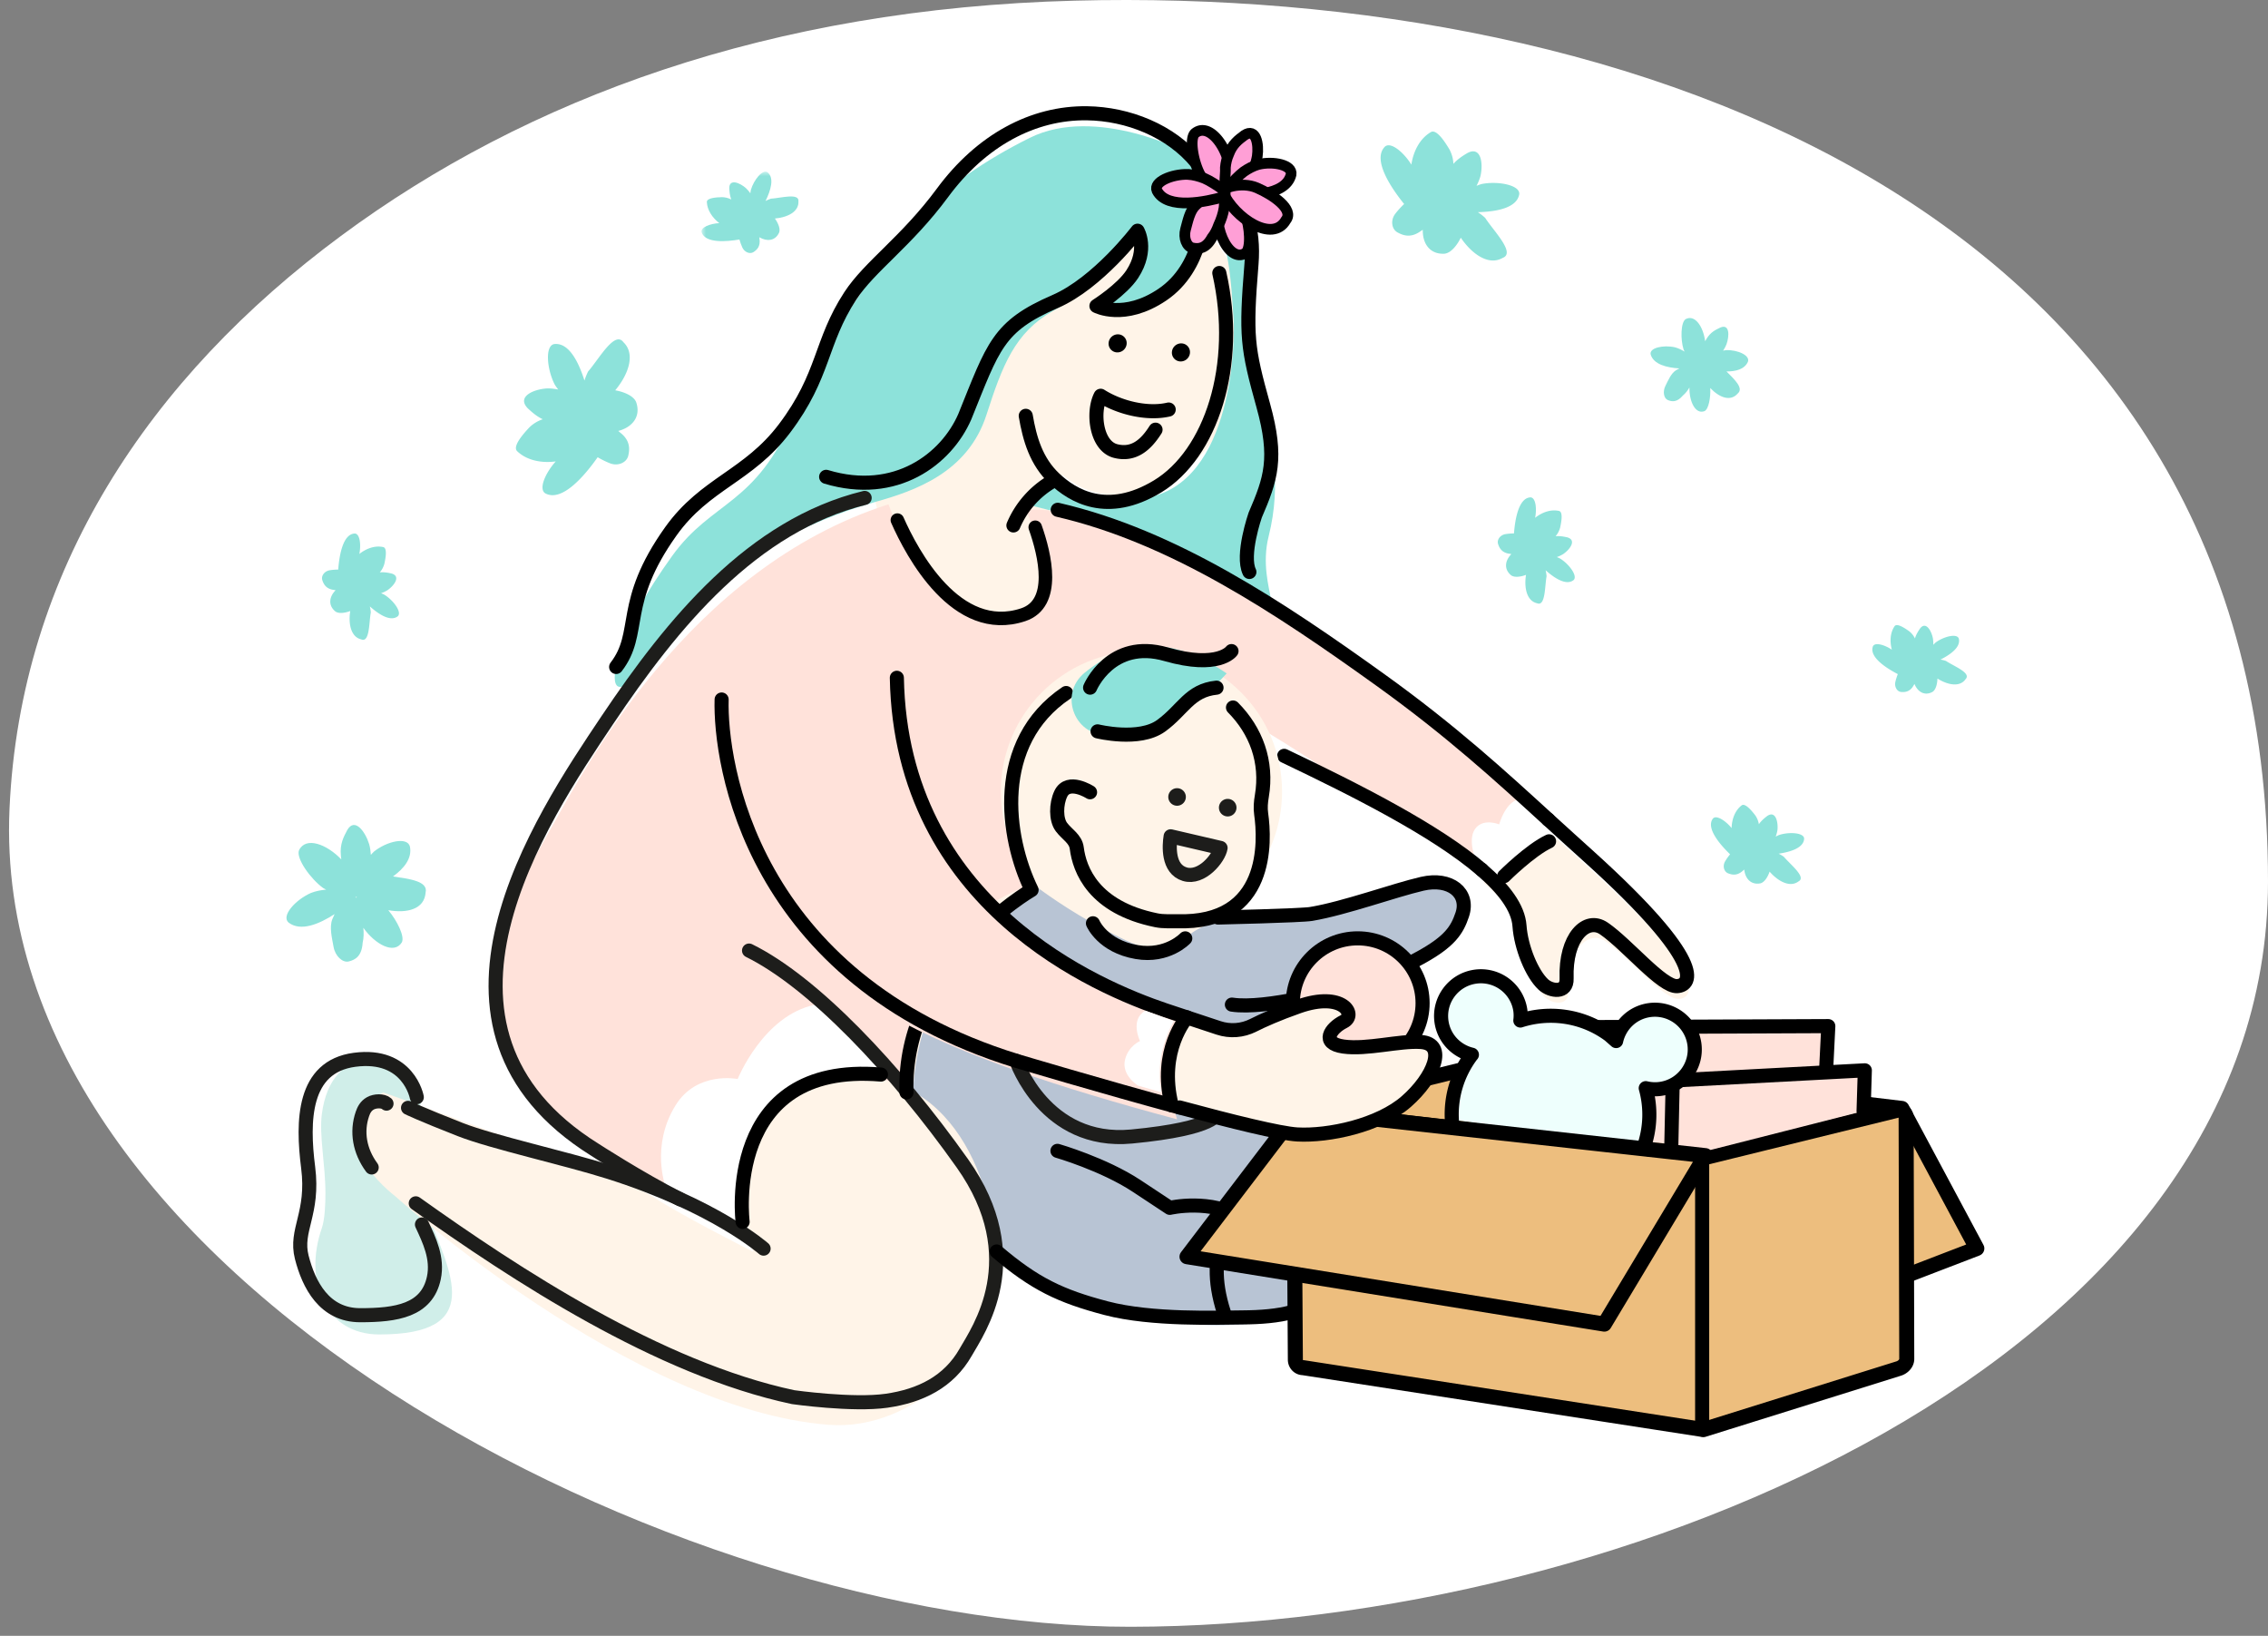 <svg xmlns="http://www.w3.org/2000/svg" xmlns:xlink="http://www.w3.org/1999/xlink" width="251" height="181" xmlns:v="https://vecta.io/nano"><rect width="100%" height="100%" fill="#808080" stroke="none"/><style><![CDATA[.B{stroke:#000}.C{stroke-linejoin:round}.D{stroke-linecap:round}.E{stroke-width:1.559}.F{fill:#ff9fd6}.G{stroke-width:1.183}.H{fill:#ffe2da}.I{fill:#fff4e8}.J{fill:#8de2da}.K{stroke:#1d1d1b}.L{fill:#edbe7e}.M{stroke-width:1.664}]]></style><defs><path id="A" d="M0 0h12.311v10.323H0z"/><path id="B" d="M170.533 92.103l2.405 2.187 2.195 1.984c12.904 11.668 11.341 14.14 9.672 14.256s-5.493-4.581-8.104-6.376c-1.925-1.323-4.288.92-4.131 5.536.058 1.695-1.767 1.416-2.582.656-1.261-1.175-2.463-4.086-2.632-6.486-.139-1.984-1.715-4.083-4.186-6.206"/><path id="C" d="M173.144 64.191c.488-.434-.457-1.744-1.462-2.373-.124-.072-.257-.123-.388-.177a3.76 3.76 0 0 0 .699-.33c.775-.527 1.529-1.575.43-1.861-.404-.087-.814-.162-1.269-.117.258-.295.416-.627.509-.962.139-.641.33-1.708-.113-1.833-.922-.214-1.903.156-2.659.756.207-1.05.055-2.242-.504-2.261-1.34.044-1.723 2.506-1.834 3.989-.319.003-.64.027-.948.078-.576.094-.962.622-.812 1.092.161.506.463.991 1.324 1.089.047.014.099.016.147.028-.679.683-.873 1.645-.034 2.342.354.266 1.03.194 1.654-.044-.228 1.434.081 2.884 1.222 3.141.936.392.848-1.873 1.053-2.983-.017-.231-.055-.453-.106-.666 1.014.898 2.282 1.716 3.091 1.091"/><path id="D" d="M143.404 122.647l21.584-5.308 44.495 5.308 8.294 15.493-7.356 2.826"/><path id="E" d="M180.907 126.976a10.92 10.92 0 0 0 .228-6.572c.535.127 1.1.161 1.678.073 2.407-.364 4.062-2.608 3.698-5.011a4.41 4.41 0 0 0-5.018-3.692c-1.859.281-3.256 1.687-3.635 3.417l-.75-.661c-2.942-2.173-6.613-2.645-9.851-1.611a4.39 4.39 0 0 0-.005-1.155 4.41 4.41 0 0 0-5.018-3.692c-2.407.364-4.062 2.608-3.698 5.011.279 1.834 1.654 3.223 3.36 3.62l-.089.108a10.87 10.87 0 0 0-2.131 7.065"/></defs><g transform="translate(1)" fill="none" fill-rule="evenodd"><path d="M117.936.073C179.723-1.534 250 23.215 250 97.549c0 52.687-71.109 82.399-125.886 82.451C73.975 180.047-2.251 141.256.051 89.526c1.177-26.455 15.526-47.769 36.68-63.421C57.328 10.864 84.294.948 117.936.073z" fill="#fff"/><path d="M95.887 55.536c1.382 6.573 7.652 14.326 14.182 15.129s6.798-4.733 5.358-11.878c-.668-3.32.12-5.183 1.152-6.237 1.149.955 2.465 1.662 3.939 2.022 6.608 1.616 13.677-4.058 15.788-12.67S134.771 25 128.162 23.386c-13.517-1.695-33.601 25.844-32.275 32.15z" class="I"/><path d="M40.979 147.657c-6.035 0-8.396-5.945-6.358-11.78.323-.926.395-2.608.395-3.821 0-3.222-.709-6.401-.395-8.797.506-3.863 2.514-6.081 5.779-6.081 2.994 0 6.142 2.813 5.087 5.153-.64 1.42-5.266-2.37-4.716 4.098.469 5.537 5.094 6.819 5.38 7.526 2.886 7.14 6.459 13.701-5.172 13.701z" fill="#d0eee9"/><use xlink:href="#B" class="I"/><path d="M130.483 16.941s-10.14-5.364-17.536-1.68c-10.408 5.184-15.151 11.19-17.695 15.587s-4.123 4.926-8.363 15.053-9.064 9.425-13.514 15.632c-2.817 3.931-4.649 7.059-6.184 12.265-.283.959-.945 6.069 5.993-3.581S91.541 56.76 95.887 55.535s10.223-3.23 12.289-9.648c1.764-5.481 3.145-9.078 7.316-11.459 3.943-2.251 8.428-6.381 9.535-8.606-.685 3.364-.631 6.409-3.893 7.493s6.777 2.476 10.322-5.112 3.862 4.881 4.056 6.967.072 18.448-9.81 19.924-10.272-1.817-10.272-1.817l-2.449 2.631s17.177 4.008 23.388 9.075 1.537.294 3.031-5.634.327-10.77-.72-14.939-.909-11.045-.487-15.124-2.928-11.875-7.71-12.345" class="J"/><path d="M97.328 55.804s4.136 11.948 12.45 12.139 2.743-11.534 2.743-11.534 19.553-2.378 58.498 34.897l-6.879 6.506s-20.317-14.581-28.836-19.04c-.433-3.228-2.308-8.411-16.785-3.675s-5.652 23.559-5.652 23.559-2.787 1.137-3.618 1.919-10.031 4.334-10.272 20.299c-14.578-2.708-18.115 15.373-18.115 15.373s-19.824-7.634-24.872-18.081.344-20.113 3.898-26.354 15.173-28.888 37.439-36.008" class="H"/><path d="M171.32 91.962l-3.912-3.546c-1.728-.027-2.494 2.802-2.494 2.802s-1.566-.659-2.498.295c-1.1 1.123-.149 3.504-.149 3.504l2.411 2.479c.151-.904 2.365-2.748 6.642-5.533z" fill="#fff"/><g class="B C D E"><path d="M162.977 96.237c-5.072-4.358-13.916-8.82-21.859-12.604"/><use xlink:href="#B" x="-0.193" y="-1.416"/><path d="M116.059 56.408c12.797 2.95 24.557 10.828 35.654 18.787 7.935 5.692 13.401 10.722 18.628 15.492"/></g><path d="M190.07 41.099c1.023.009 1.986-.233 2.369-1.056.291-.725-1.172-1.353-2.408-1.3-.111.009-.221.041-.332.061.141-.227.277-.458.374-.712.329-.925.355-2.283-.671-1.855-.548.259-1.095.519-1.538 1.25-.061.086-.106.18-.156.27-.2-1.586-1.114-2.997-2.153-2.447-.549.342-.584 2.242-.233 3.355.031.089.078.161.117.242-.343-.206-.704-.383-1.08-.481-1.246-.28-2.845.047-2.679.791.318 1.111 1.798 1.464 3.169 1.548l-.377.212c-.54.345-.845 1.097-1.16 1.723s-.182 1.375.266 1.564c.479.202 1.036.255 1.679-.509.28-.233.516-.541.714-.875-.028 1.523.651 3.009 1.676 2.606.452-.219.689-1.519.626-2.555.989 1.041 2.23 1.556 3.05.602.695-.578-.405-1.584-1.252-2.434M38.344 99.328c.019-.036.052-.069.055-.109l.108.075c-.055.012-.119.014-.163.034m4.148-2.348c1.216-.883 2.141-2.008 1.873-3.316-.291-1.109-2.569-.573-3.983.566-.122.108-.225.241-.338.362-.031-.391-.074-.784-.182-1.169-.423-1.377-1.581-3.005-2.418-1.603-.419.784-.839 1.567-.721 2.819.003.156.033.305.052.456-1.626-1.698-3.939-2.567-4.685-1.009-.349.881 1.274 3.156 2.662 4.164.116.078.233.122.349.183-.584.056-1.164.162-1.695.373-1.715.758-3.317 2.539-2.471 3.272 1.347 1.036 3.404.161 5.097-.937l-.258.581c-.335.878-.038 2.033.141 3.047s.987 1.781 1.681 1.614c.743-.178 1.446-.602 1.538-2.066.125-.52.135-1.091.077-1.656 1.3 1.825 3.404 2.986 4.26 1.614.344-.652-.516-2.394-1.498-3.562 2.08.364 3.995-.108 4.128-1.95.315-1.289-1.865-1.517-3.609-1.783" class="J"/><g transform="translate(76.635 18.994)"><mask id="F" fill="#fff"><use xlink:href="#A"/></mask><path d="M10.728 3.295c.121-.977-1.965-.369-3.049-.305-.211.069-.408.157-.592.255C7.66 2.076 8.091.685 7.3.066 6.769-.297 5.795.902 5.47 2c-.034.129-.046.263-.061.394-.146-.203-.307-.398-.491-.569-.69-.613-1.862-1.083-1.844.023.025.403.061.808.221 1.229-.341-.176-.692-.248-1.027-.257-.633.016-1.675.083-1.677.531.04.918.629 1.767 1.378 2.343-1.026.053-2.085.47-1.958 1.003.387 1.257 2.78 1.049 4.188.809.085.302.191.601.318.88.237.523.829.767 1.229.516.428-.271.801-.667.668-1.507.001-.045-.01-.091-.011-.138.81.482 1.757.436 2.188-.52.156-.396-.087-1.018-.469-1.554 1.394-.119 2.663-.748 2.606-1.887" mask="url(#F)" class="J"/></g><g class="J"><path d="M216.532 75.145c.667-.683-1.299-1.43-2.174-2.014a3.8 3.8 0 0 0-.606-.148c1.127-.569 2.274-1.389 2.026-2.331-.196-.587-1.649-.23-2.544.428-.1.081-.188.177-.277.269a3.69 3.69 0 0 0-.045-.727c-.174-.875-.801-1.922-1.435-1.058-.218.327-.427.659-.549 1.078a2.29 2.29 0 0 0-.642-.798c-.498-.356-1.341-.912-1.604-.567-.509.733-.549 1.731-.31 2.612-.823-.556-1.883-.852-2.097-.367-.438 1.197 1.529 2.431 2.756 3.067-.111.281-.205.575-.271.864-.124.542.191 1.077.645 1.114.49.042 1.009-.047 1.399-.772.028-.034.045-.077.072-.112.343.845 1.1 1.361 1.992.875.352-.216.53-.837.549-1.477 1.144.723 2.491.977 3.114.064M198.664 92.79c-.02-.653-1.632-.767-2.762-.402-.135.05-.258.119-.383.184.083-.242.161-.491.194-.747.092-.931-.23-2.181-1.155-1.523-.325.255-.645.52-.903.898a2.38 2.38 0 0 0-.415-1.006c-.402-.519-1.1-1.348-1.48-1.089-.756.57-1.099 1.559-1.122 2.522-.676-.83-1.688-1.478-2.062-1.062-.825 1.055.823 2.928 1.892 3.962a6.06 6.06 0 0 0-.548.777c-.297.502-.139 1.136.319 1.323.491.2 1.058.28 1.684-.317.042-.027.077-.064.117-.095.089.958.704 1.725 1.779 1.528.43-.102.807-.664 1.025-1.297.958 1.095 2.271 1.787 3.199 1.078.9-.466-.897-1.852-1.618-2.719a4 4 0 0 0-.581-.345c1.341-.202 2.782-.65 2.82-1.67m-31.527-71.313c.092-.992-2.329-1.467-4.108-1.125-.213.05-.415.131-.617.208.172-.353.336-.712.435-1.095.315-1.392.061-3.347-1.463-2.523-.541.325-1.075.667-1.537 1.191a3.68 3.68 0 0 0-.438-1.602c-.513-.859-1.415-2.248-2.037-1.925-1.252.72-1.958 2.153-2.175 3.608-.867-1.384-2.278-2.555-2.923-1.994-1.446 1.441.696 4.587 2.122 6.354a9.2 9.2 0 0 0-.976 1.073c-.545.705-.424 1.695.235 2.064.707.395 1.549.622 2.612-.164.069-.034.127-.084.194-.122-.044 1.467.743 2.742 2.408 2.647.671-.072 1.349-.856 1.796-1.772 1.246 1.837 3.103 3.131 4.641 2.231 1.452-.537-1.011-2.973-1.94-4.422a6.22 6.22 0 0 0-.814-.631c2.069-.055 4.336-.462 4.585-2.001"/><use xlink:href="#C"/><use xlink:href="#C" x="-130.122" y="4"/><path d="M60.387 42.536c.111.202.252.38.388.562-.407-.072-.818-.133-1.233-.119-1.499.087-3.399.912-2.125 2.209.487.45.987.889 1.651 1.202a3.87 3.87 0 0 0-1.49.908c-.72.769-1.861 2.081-1.354 2.616 1.092 1.053 2.746 1.347 4.28 1.141-1.147 1.278-1.92 3.042-1.166 3.528 1.878 1.037 4.433-2.039 5.806-3.99.44.259.901.489 1.368.672.87.342 1.836-.067 2.017-.839.194-.828.178-1.744-.926-2.584-.053-.059-.122-.103-.178-.159 1.494-.384 2.555-1.55 1.973-3.2-.268-.655-1.257-1.109-2.313-1.295 1.494-1.789 2.261-4.039.904-5.328-.966-1.306-2.71 1.886-3.904 3.244a6.65 6.65 0 0 0-.401 1.005c-.657-2.069-1.729-4.234-3.357-4.037-1.03.197-.804 2.775.059 4.467z"/></g><path d="M159.058 97.812c-3.801-1.631-13.957 3.601-17.365 3.433-1.854-.091-5.881 0-9.172.102 4.968-2.595 8.364-7.783 8.364-13.768 0-8.581-6.967-15.537-15.561-15.537s-15.561 6.956-15.561 15.537c0 3.898 1.449 7.451 3.825 10.179-2.898.848-10.927 4.122-13.369 14.81-2.998 13.125 1.562 18.487 9.544 26.298s19.464 7.861 31.929 6.944 10.76-22.455 1.71-23.163-9.424-11.023-4.591-11.395 12.567-3.748 16.425-5.359 7.622-6.448 3.821-8.079" class="I"/><path d="M159.992 98.271c-.992-1.716-12.919 2.194-18.874 2.389-2.483.081-8.599.822-10.943 3.167-2.49 2.491-5.727.702-8.849-.928-4.211-2.195-7.406-4.628-7.406-4.628-12.743 6.048-16.389 23.296-12.276 30.969s17.376 18.735 35.261 17.271 16.553-17.588 3.127-20.965c1.688-7.244-.908-13.17 4.197-14.603 17.771-4.983 16.756-10.957 15.764-12.673" fill="#b8c4d4"/><path d="M96.491 118.125l-7.309-6.949c-5.715 1.184-8.546 8.215-8.546 8.215s-4.504-.916-6.871 2.911c-2.796 4.52-1.107 8.996-1.107 8.996l7.979 4.044c0-10.97 5.285-16.709 15.855-17.217z" fill="#fff"/><path d="M41.413 120.874s26.553 9.397 29.85 11.551 11.085 6.076 11.085 6.076-5.203-17.654 8.499-19.337 18.493 12.079 18.453 21.343c-.039 8.97-9.122 17.882-18.605 17.145-21.836-1.695-47.997-25.327-47.997-25.327s-9.129-6.887-1.285-11.451" class="I"/><g class="C D E"><path d="M74.27 132.704c-4.571-2.326-9.459-5.503-9.459-5.503-21.521-13.446-5.987-36.511 1.405-47.528 7.245-10.8 16.063-21.535 28.476-24.579m-12.795 50.084c7.076 3.481 16.171 13.045 23.611 23.548s1.714 18.52.368 20.891c-1.873 3.294-5.014 4.834-8.757 5.373s-10.345-.397-10.345-.397c-14.877-3.169-30.746-13.596-41.761-21.446m-4.877-3.969c-1.338-1.82-1.706-3.948-1.026-5.923.149-.433.371-.883.879-1.169s1.387-.325 1.787.03" class="K"/><g class="B"><path d="M132.147 23.71s0 5.845-4.501 8.89c-4.239 2.869-7.303 1.255-7.303 1.255s2.831-1.787 3.968-3.528c1.793-2.744.581-4.8.581-4.8s-4.375 5.783-9.115 7.834c-6.36 2.751-6.832 4.912-10.004 12.746-2.031 4.676-7.633 8.983-15.343 6.654m41.025-34.767c-2.889-3.52-7.621-5.397-12.151-5.461-5.971-.084-11.7 2.98-15.998 8.803-3.989 5.405-8.046 8.106-10.208 11.412-3.36 5.144-2.815 8.753-7.266 14.646-4.028 5.334-8.784 6.058-12.592 11.4-5.679 7.965-3.111 11.189-6.051 15.004m45.332-27.789c.437 2.584 1.171 5.056 3.161 6.94 2.026 1.919 5.845 4.25 11.428.87 5.896-3.569 9.154-13.359 6.831-23.612m-.899-10.051c3.892 1.033 4.763 5.339 4.461 9.042-.651 8.009-.477 9.267 1.31 15.698 1.615 5.811.825 8.103-.9 12.101 0 0-1.546 4.447-.643 6.29"/><path d="M128.338 45.315c-2.366.556-5.457-.203-7.529-1.522-.934 1.809-.512 5.572 1.668 6.117 1.987.498 3.333-.669 4.405-2.366m-15.726 10.594a10.27 10.27 0 0 1 4.272-4.859"/></g></g><path d="M122.537 38.985a1.03 1.03 0 0 0 1.141-.865.97.97 0 0 0-.837-1.119 1.03 1.03 0 0 0-1.141.865.97.97 0 0 0 .837 1.119zm6.169-.118a.97.97 0 0 0 .837 1.119 1.03 1.03 0 0 0 1.141-.865.97.97 0 0 0-.837-1.119 1.03 1.03 0 0 0-1.141.865" fill="#000"/><g class="E C"><g class="D"><path d="M83.508 138.159s-5.382-4.769-17.101-8.475c-4.911-1.553-12.873-3.294-16.448-4.692-4.382-1.714-5.802-2.411-5.802-2.411m.97-1.179s-.906-4.933-6.889-4.137c-5.718.761-5.788 6.781-5.135 11.913s-1.479 6.906-.707 9.935 2.493 6.413 6.47 6.413 7.389-.501 8.152-4.137c.455-2.169-.504-4.153-1.319-5.903" class="K"/><path d="M154.948 124.393c0-2.998 3.429-4.086 4.76-3.241s3.267 3.172 3.267 9.451-3.58 7.004-5.563 7.004-2.76-1.216-4.835-1.973c-1.765-.645-3.696-.622-3.696-.622m-32.853-7.671s5.122 1.475 8.777 3.89l3.657 2.416s4.582-1.07 8.05 1.17c1.219.787 3.404-1.559 3.903-3.959.92-4.426 5.23-3.426 6.508-1.047 2.191 4.08.491 10.426-1.144 12.901s-5.234 3.03-9.258 3.058c-2.762.019-10.043.309-15.101-1.02s-7.909-2.684-12.12-6.275m26.156-60.19c2.537 2.556 3.845 5.983 3.189 9.818-.111.65-.166 1.3-.072 1.953.419 2.961.92 12.22-9.319 11.879h-1.111c-.39 0-.789-.033-1.172-.109-6.959-1.412-8.503-5.598-8.804-7.983-.131-1.031-1.073-1.498-1.699-2.331s-.606-2.541-.07-3.676c.815-1.728 3.239-.172 3.239-.172" class="B"/></g><path d="M134.081 93.823c-.183 1.141-2.097 3.464-3.961 2.905-1.895-.569-1.737-3.133-1.565-4.192l5.526 1.287z" class="K"/><path d="M133.799 101.524s9.23-.212 10.312-.397c3.801-.648 9.125-2.605 12.279-3.336 3.117-.722 5.238 1.022 4.436 3.414-.576 1.717-1.374 2.959-4.602 4.742-4.355 2.405-9.025 3.505-9.025 3.505s-8.118 2.284-11.866 1.706m-36.011 9.716c-.477-14.134 13.843-22.399 13.843-22.399-2.864-5.85-4.286-16.323 3.825-21.793" class="B D"/></g><path d="M134.758 74.512c-6.336-4.315-11.204-3.736-15.711-.08-2.979 2.416-1.045 7.236 2.774 6.854 4.604-.459 8.976-2.328 12.937-6.775" class="J"/><path d="M119.641 76.088s2.277-5.462 8.408-3.698c5.815 1.675 7.242-.348 7.242-.348m-14.824 8.881s4.609 1.148 7.042-.622 3.13-3.908 6.123-4.212" class="B C D E"/><path d="M130.238 88.187c-.003.536-.44.969-.976.967a.971.971 0 1 1 .008-1.942.97.97 0 0 1 .969.975m5.603 1.184c-.003.536-.44.969-.976.967a.971.971 0 0 1 .008-1.942.97.97 0 0 1 .969.975" fill="#1d1d1b"/><path d="M135.859 134.857s-3.82 2.958-1.404 10.384" class="B C D E"/><use xlink:href="#D" class="L"/><use xlink:href="#D" class="B C D M"/><path d="M143.202 151.328l44.323 7.665 21.626-7.573c.479-.162.87-.575.87-1.062l-.07-26.66c0-.489-.377-.884-.842-.884l-21.584 5.308-44.497-5.308a.81.81 0 0 0-.346.078c-.293.137-.496.447-.496.806l.172 26.746c0 .487.379.884.843.884" class="L"/><g class="B C"><path d="M143.202 151.328l44.323 6.854 21.626-6.762c.479-.162.87-.575.87-1.062l-.07-26.66c0-.489-.377-.884-.842-.884l-21.584 5.308-44.497-5.308a.81.81 0 0 0-.346.078c-.293.137-.496.447-.496.806l.172 26.746c0 .487.379.884.843.884z" class="M"/><path d="M187.378 128.736v29.446" class="D E"/></g><path d="M130.367 139.053l12.315-16.162 43.879 5.481-10.01 18.14z" class="L"/><path d="M176.104 126.07l11.902.733 13.053-3.912.281-9.353-25.639.105.403 12.428z" class="H"/><path d="M201.06 119.161l.279-5.623-25.639.105.207 11.346" class="B C D E"/><path d="M205.382 118.43v4.468c.034 0-17.631 4.485-17.631 4.485l-4.016-.254.224-7.499 21.423-1.2z" class="H"/><path d="M205.242 122.947l.139-4.517-21.26 1.127-.163 7.514" class="B C D E"/><use xlink:href="#E" fill="#eefffd"/><use xlink:href="#E" stroke-linecap="square" class="B C E"/><path d="M156.438 110.996c0 3.959-3.214 7.169-7.18 7.169s-7.181-3.209-7.181-7.169 3.216-7.169 7.181-7.169 7.18 3.209 7.18 7.169" class="H"/><path d="M156.438 110.996c0 3.959-3.214 7.169-7.18 7.169s-7.181-3.209-7.181-7.169 3.216-7.169 7.181-7.169 7.18 3.209 7.18 7.169z" class="B C E"/><path d="M100.18 72.69s-4.488 30.604 29.13 39.536c-.851 4.68-1.141 8.106-.045 11.626-27.84-7.456-37.07-13.151-43.19-21.435S79.851 72.69 79.851 72.69h20.329z" class="H"/><g class="C"><path d="M130.367 139.053l12.315-16.162 45.056 4.979-11.188 18.642z" class="B M"/><g class="D E"><path d="M111.473 117.379s3.175 9.281 12.752 8.375 9.491-2.603 9.491-2.603" class="K"/><path d="M129.543 122.538c-8.607-2.326-18.071-5.159-18.071-5.159-29.46-9.111-32.81-33.036-32.61-39.98" class="B"/></g></g><path d="M129.255 122.538c5.754 1.555 11.125 2.883 13.031 2.989 3.441.187 9.026-.975 12.076-3.655s4.544-6.376 1.598-6.578c-2.343-.161-5.989.873-8.574.505-2.562-.366-1.43-2.026.034-2.758s-.067-3.409-4.984-1.681c-2.327.817-3.954 1.545-5.026 2.087-1.197.606-2.571.708-3.843.286l-2.82-.934s-2.053 1.028-2.493 4.34 1.002 5.398 1.002 5.398" class="I"/><g class="B C D"><path d="M129.543 122.538c5.754 1.555 11.125 2.883 13.031 2.989 3.441.187 9.026-.975 12.076-3.655s4.544-6.376 1.598-6.578c-2.343-.161-5.989.873-8.574.505-2.562-.366-1.43-2.026.034-2.758s-.067-3.409-4.986-1.681c-2.325.817-3.953 1.545-5.025 2.087-1.197.606-2.571.708-3.843.286l-2.82-.934M98.255 74.996c.466 25.276 22.374 34.302 29.698 36.78l3.083 1.023" class="E"/><path d="M98.31 57.547c1.623 3.678 6.529 12.934 13.926 10.473 3.709-1.233 2.413-6.626 1.333-9.682" stroke-width="1.494"/><path d="M81.186 135.197s-2.242-17.776 15.306-16.299m33.875-6.33s-3.244 3.645-1.693 9.734" class="E"/></g><path d="M165.465 96.942s2.878-2.873 4.97-3.853" class="H"/><path d="M165.465 96.942s2.878-2.873 4.97-3.853" class="B C D E"/><path d="M131.838 19.361c-.776-1.417-1.242-4.008-.59-4.619 1.962-1.595 4.798 3.3 3.691 6.233-.238.559-1.413-.111-2.114-.55a3.45 3.45 0 0 1-.987-1.064" class="F"/><path d="M131.838 19.361c-.776-1.417-1.242-4.008-.59-4.619 1.962-1.595 4.798 3.3 3.691 6.233-.238.559-1.413-.111-2.114-.55a3.45 3.45 0 0 1-.987-1.064z" class="B G"/><path d="M136.79 23.699c.552 1.386.703 3.814.05 4.303-1.934 1.245-3.979-3.562-2.677-6.129.272-.486 1.263.261 1.848.741.3.273.574.628.779 1.086" class="F"/><path d="M136.79 23.699c.552 1.386.703 3.814.05 4.303-1.934 1.245-3.979-3.562-2.677-6.129.272-.486 1.263.261 1.848.741.3.273.574.628.779 1.086z" class="B G"/><path d="M133.128 26.295c-.668 1.211-1.44 1.289-2.144 1.142-.659-.136-1.039-1.119-.782-2.051s.469-2.039 1.108-2.655c1.116-1.072 2.136-1.644 2.87-1.1.634.467.232 2.125-.315 3.275-.178.509-.418.994-.737 1.389" class="F"/><path d="M133.128 26.295c-.668 1.211-1.44 1.289-2.144 1.142-.659-.136-1.039-1.119-.782-2.051s.469-2.039 1.108-2.655c1.116-1.072 2.136-1.644 2.87-1.1.634.467.232 2.125-.315 3.275-.178.509-.418.994-.737 1.389z" class="B G"/><path d="M134.975 17.077c.405-1.114 1.078-1.614 1.751-2.114 1.28-.856 1.61.995 1.416 2.339-.311 1.823-1.519 3.456-2.853 3.731-1.097.239-.615-1.478-.674-2.52.044-.48.152-.97.36-1.436" class="F"/><path d="M134.975 17.077c.405-1.114 1.078-1.614 1.751-2.114 1.28-.856 1.61.995 1.416 2.339-.311 1.823-1.519 3.456-2.853 3.731-1.097.239-.615-1.478-.674-2.52.044-.48.152-.97.36-1.436z" class="B G"/><path d="M138.26 18.198c1.663-.403 3.821.056 3.623 1.119-.601 2.451-4.987 2.35-6.798 2.2-.336-.027-.387-.559-.085-.902.48-.544 1.124-1.228 1.635-1.609.505-.352 1.055-.644 1.624-.808" class="F"/><path d="M138.26 18.198c1.663-.403 3.821.056 3.623 1.119-.601 2.451-4.987 2.35-6.798 2.2-.336-.027-.387-.559-.085-.902.48-.544 1.124-1.228 1.635-1.609.505-.352 1.055-.644 1.624-.808z" class="B G"/><path d="M138.1 20.783c1.742.75 4.172 2.384 3.205 3.576-1.443 2.559-5.655-.184-6.992-3.128-.197-.378 2.045-1.198 3.787-.448" class="F"/><path d="M138.1 20.783c1.742.75 4.172 2.384 3.205 3.576-1.443 2.559-5.655-.184-6.992-3.128-.197-.378 2.045-1.198 3.787-.448z" class="B G"/><path d="M130.468 19.295c-1.768-.042-3.853.831-3.425 1.797 1.127 2.197 5.541 1.208 7.341.697.333-.094.271-.608-.106-.87-.601-.417-1.396-.933-1.995-1.189-.585-.23-1.202-.395-1.814-.434" class="F"/><g class="B"><path d="M130.468 19.295c-1.768-.042-3.853.831-3.425 1.797 1.127 2.197 5.541 1.208 7.341.697.333-.094.271-.608-.106-.87-.601-.417-1.396-.933-1.995-1.189-.585-.23-1.202-.395-1.814-.434z" class="G"/><path d="M119.957 102.159s1.056 2.53 4.828 3.183c3.433.594 5.389-1.514 5.389-1.514" class="C D E"/></g><path d="M128.904 112.987l-3.147-1.156c-1.751.977-.593 3.362-.593 3.362s-1.266.523-1.648 2.023c-.451 1.77 1.432 2.903 1.432 2.903l2.602.755c-.191-.544-.768-4.12 1.354-7.887" fill="#fff"/></g></svg>